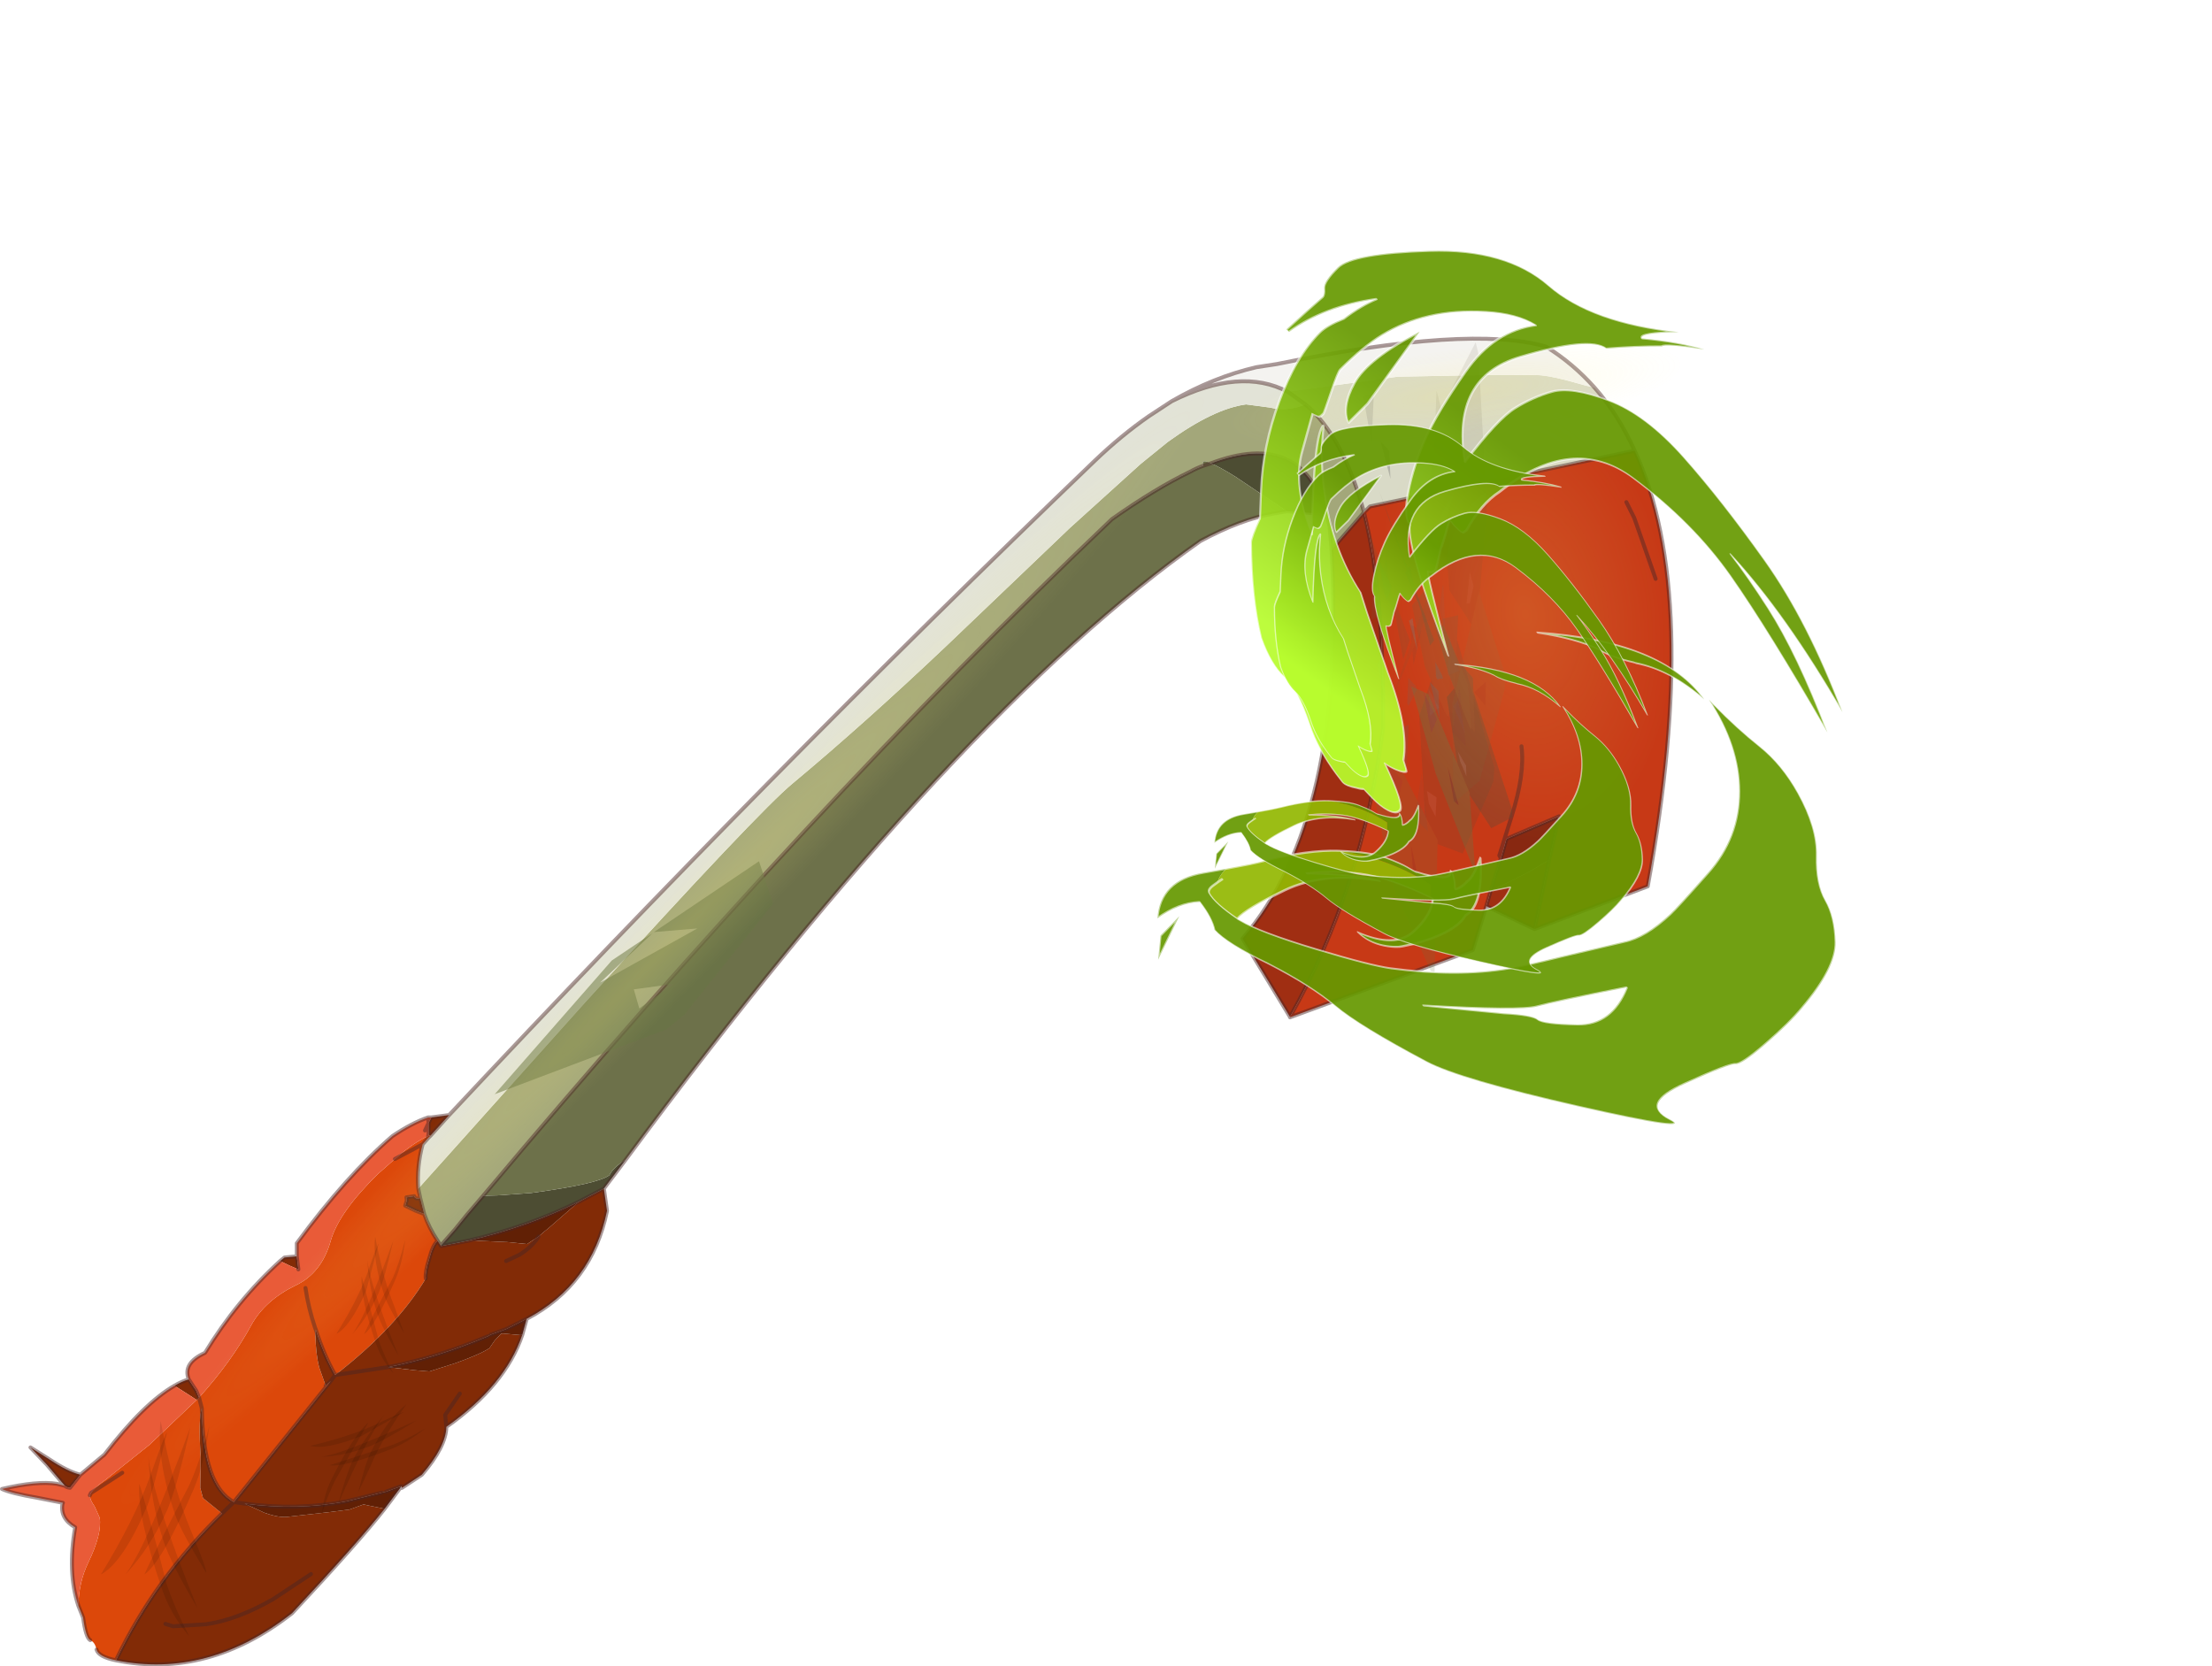 <?xml version="1.0"?>
<svg xmlns="http://www.w3.org/2000/svg" xmlns:xlink="http://www.w3.org/1999/xlink" width="279.5px" height="210.55px"><g transform="matrix(1, 0, 0, 1, -143.6, -275.4)"><use xlink:href="#object-0" width="211.45" height="168" transform="matrix(1, 0, 0, 1, 143.6, 317.95)"/><use xlink:href="#object-1" width="62" height="61.4" transform="matrix(-0.437, 0.417, -0.422, -1.173, 354.15, 382.25)" filter="url(#filter-object-1)"/><use xlink:href="#object-8" width="24.5" height="35.85" transform="matrix(1.205, -0.615, 0.394, -0.627, 203.45, 417.9)"/><use xlink:href="#object-10" width="56" height="56" transform="matrix(1.019, -0.138, 0.027, 0.199, 298.4, 323.45)" style="mix-blend-mode: lighten"/><use xlink:href="#object-12" width="56" height="56" transform="matrix(0.138, 1.019, -0.639, 0.087, 350.35, 322.05)" style="mix-blend-mode: lighten"/><use xlink:href="#object-14" width="56" height="56" transform="matrix(-2.451, 2.515, -0.224, -0.065, 302.75, 326.45)" style="mix-blend-mode: lighten"/><use xlink:href="#object-16" width="41" height="50.5" transform="matrix(1, 0, 0, 1, 156.35, 431.65)"/><use xlink:href="#object-17" width="140.4" height="138.2" transform="matrix(0.924, 0.379, -0.379, 0.924, 293.3, 275.4)"/></g><defs><g transform="matrix(1, 0, 0, 1, -143.6, -317.95)" id="object-0"><path fill-rule="evenodd" fill="#a3a77a" stroke="none" d="M196.45 425.6L217.55 402.05Q239.55 377.85 243.75 374.4Q252.75 366.9 263.15 357.05L278.8 342.1L287.7 334.05L291.15 331.25Q296.95 327.05 301.05 326.5L304.05 326.9Q306.3 327.45 308.55 326.5Q313.3 330.5 315.95 340.15L311.85 344.85L311.6 341.9L311.2 340.35Q308.1 329.6 296.6 333.95Q295.3 333.3 295.65 334.25Q294.8 334.55 294 335Q289.55 337.15 284.1 341Q246.1 377.15 204.65 426.5L202.6 428.9L201.1 430.75L199.3 432.8L198.9 432.2Q197.8 430.55 197.2 428.8L196.7 426.8L196.45 425.6"/><path fill-rule="evenodd" fill="#e2e3d7" stroke="none" d="M308.55 326.5Q306.3 327.45 304.05 326.9L301.05 326.5Q296.95 327.05 291.15 331.25L287.7 334.05L278.8 342.1L263.15 357.05Q252.75 366.9 243.75 374.4Q239.55 377.85 217.55 402.05L196.45 425.6Q196.25 422.8 197 420L197.7 419.2L198 418.9L200.35 416.3Q240.45 373.45 281.95 333.6Q285.3 330.4 288.75 328L291.65 326.1Q300.35 321.75 306.3 324.9L308.55 326.5"/><path fill-rule="evenodd" fill="#dc480a" stroke="none" d="M196.45 425.6L196.7 426.8Q196.05 426.95 195.95 426.55L194.95 426.7L195 427.1L194.8 427.75L196.15 428.4L197.2 428.8Q197.8 430.55 198.9 432.2Q198.3 432.7 197.85 434.4Q197.3 436.15 197.4 436.95Q193.7 443.15 185.95 449.15Q184.45 446.45 183.5 443.4L183.45 444.1Q183.5 446.6 183.95 448.25L184.75 450.5L185.4 449.9L173.15 465.2Q169.25 463.15 169.1 453.35L169.05 453.15L168.75 452Q172.85 447.45 175.35 442.85Q177.05 439.75 180.9 437.85Q184.25 436.3 185.4 432.15Q186.45 428.55 191.35 423.75L193.5 421.85Q195.75 419.85 197.7 418.95L198 418.9L197.7 419.2L197 420Q196.25 422.8 196.45 425.6M158.25 485.2Q156.05 484.75 155.8 483.85Q155.6 482.9 155 482.65Q154.45 482.35 154.1 479.8L153.5 478.3Q153.55 475.35 154.75 472.85Q156.5 469.25 156.2 467.2L155.55 465.75Q154.95 464.9 154.95 464.35L155.1 464.05Q155.45 463.45 157.05 462.3L162.45 458L168.45 452.3L168.75 452L169.05 453.15L169.1 453.35Q168.65 454.75 168.95 459.4L168.9 463.4L169.25 464.7L171.65 466.65Q163.2 474.85 158.25 485.2M197.7 419.2L197.7 418.95L197.7 419.2M197 420L193.5 421.85L197 420M182.2 438.15Q182.55 440.6 183.4 443.15L183.5 443.4L183.4 443.15Q182.55 440.6 182.2 438.15M159.05 461.5L155.1 464.05L159.05 461.5"/><path fill-rule="evenodd" fill="#822b06" stroke="none" d="M196.7 426.8L197.2 428.8L196.15 428.4L194.8 427.75L195 427.1L194.95 426.7L195.95 426.55Q196.05 426.95 196.7 426.8M198.9 432.2L199.3 432.8L199.35 432.85L202.9 432.15L203.6 432.15L204.3 432.2L207.7 432.35L210.2 432.6L211.65 431.65Q212.2 431.15 212.9 430.6L216.75 427.25L219.9 425.6L220.3 428.4Q218.4 437.7 210.15 442.05L207.55 443.35L205.6 444.05L205.25 444.25Q199 446.9 192.65 448.15L196.05 448.55L197.85 448.7L201.15 447.65Q204.35 446.5 205.45 445.75L206.1 444.8L206.9 443.95L207.1 443.9L209.35 444.1L209.6 444.05Q207.45 450.45 200 455.7Q199.95 458.2 196.9 461.75L194.4 463.4L194.3 463.2L192.35 463.9L191.9 464L187.45 465.1Q181.15 466.3 174.5 465.4L173.15 465.2L185.4 449.9L185.95 449.15L192.65 448.15L185.95 449.15L185.4 449.9L184.75 450.5L183.95 448.25Q183.5 446.6 183.45 444.1L183.5 443.4Q184.45 446.45 185.95 449.15Q193.7 443.15 197.4 436.95Q197.3 436.15 197.85 434.4Q198.3 432.7 198.9 432.2M200.35 416.3L198 418.9L197.75 418.8L197.75 417.3L198.1 416.6L200.35 416.3M211.65 431.65Q210.9 432.9 209.25 433.95L207.55 434.75L209.25 433.95Q210.9 432.9 211.65 431.65M192.2 466.05Q188.9 470.25 180.5 479.25Q169.9 487.55 158.25 485.2Q163.2 474.85 171.65 466.65L169.25 464.7L168.9 463.4L168.95 459.4Q168.65 454.75 169.1 453.35Q169.25 463.15 173.15 465.2L174.5 465.4L177 466.55Q178.95 467.25 180.1 467.05L185 466.5L187.75 466.15L189.55 465.5L190.2 465.65L192.2 466.05M151.8 463.15L149.5 460.45L147.45 458.3L149.9 459.85Q152.15 461.35 153.75 461.75L152.45 463.4Q152 463.35 151.8 463.15M165.65 450.5Q166.6 449.95 167.45 449.7L168.4 451.15L168.75 452L168.45 452.3L167.3 451.55L165.65 450.5M179 434.75L179.55 434.3L181.1 434.15L181.3 435.8L180.25 435.35L179 434.75M201.7 451.5L199.85 454.2L200 455.7L199.85 454.2L201.7 451.5M173.15 465.2L171.65 466.65L173.15 465.2M182.9 474.3L178.15 477.45Q173.55 480.1 169.6 480.65L165.45 480.9L164.5 480.6L165.45 480.9L169.6 480.65Q173.55 480.1 178.15 477.45L182.9 474.3"/><path fill-rule="evenodd" fill="#4d4d33" stroke="none" d="M199.3 432.8L201.1 430.75L202.6 428.9L204.65 426.5L206.5 426.45L210.7 426.15Q219.2 425 220.6 423.9Q221.1 422.9 222.65 421.95L219.9 425.6L216.75 427.25Q210.35 430.4 202.9 432.15L199.35 432.85L199.3 432.8M296.6 333.95Q308.1 329.6 311.2 340.35L306.2 340L299.8 335.7Q297.65 334.35 296.6 333.95"/><path fill-rule="evenodd" fill="#6d714a" stroke="none" d="M204.65 426.5Q246.1 377.15 284.1 341Q289.55 337.15 294 335Q294.8 334.55 295.65 334.25Q295.3 333.3 296.6 333.95L295.65 334.25L296.6 333.95Q297.65 334.35 299.8 335.7L306.2 340L304.5 340.3Q300.45 341 295.3 343.75Q264.6 365.3 222.65 421.95Q221.1 422.9 220.6 423.9Q219.2 425 210.7 426.15L206.5 426.45L204.65 426.5"/><path fill-rule="evenodd" fill="#a02e12" stroke="none" d="M311.85 344.85L315.95 340.15Q318.55 350.55 318.35 367.45Q315.75 387.65 306.6 403.9L300.6 394Q313.75 378.75 311.85 344.85M339.35 384.05L337.5 392.8L331.4 389.9L331.95 388L336.75 385.6L339.35 384.05"/><path fill-rule="evenodd" fill="#d9dac7" stroke="none" d="M315.95 340.15Q313.3 330.5 308.55 326.5L306.3 324.9L320.2 323L328 322.85Q332.5 322.75 337.8 322.8Q339.4 322.8 343.7 324.05L345.1 324.4Q348.1 327.8 350.15 332.35L316.7 339.4L315.95 340.15"/><path fill-rule="evenodd" fill="#f4f3f0" stroke="none" d="M306.3 324.9Q300.35 321.75 291.65 326.1Q296.95 323.05 302.35 321.8L304.95 321.4Q329.35 316.4 338.95 319.2Q342.4 321.35 345.1 324.4L343.7 324.05Q339.4 322.8 337.8 322.8Q332.5 322.75 328 322.85L320.2 323L306.3 324.9"/><path fill-rule="evenodd" fill="#c73916" stroke="none" d="M315.95 340.15L316.7 339.4L350.15 332.35Q358.55 350.55 351.8 387.4L337.5 392.8L339.35 384.05L340.6 378.55L333.95 381.4L333.25 383.85L333.05 383.5L334.6 378.55Q336.3 373.25 335.85 369.7Q336.3 373.25 334.6 378.55L333.05 383.5L333.25 383.85L331.95 388L331.4 389.9L329.7 395.45L306.6 403.95L306.6 403.9Q315.75 387.65 318.35 367.45Q318.55 350.55 315.95 340.15M352.8 348.55L350.1 340.85L349.1 338.85L350.1 340.85L352.8 348.55"/><path fill-rule="evenodd" fill="#882811" stroke="none" d="M331.95 388L333.25 383.85L333.95 381.4L340.6 378.55L339.35 384.05L336.75 385.6L331.95 388"/><path fill-rule="evenodd" fill="#612005" stroke="none" d="M216.75 427.25L212.9 430.6Q212.2 431.15 211.65 431.65L210.2 432.6L207.7 432.35L204.3 432.2L203.6 432.15L202.9 432.15Q210.35 430.4 216.75 427.25M210.15 442.05L209.6 444.05L209.35 444.1L207.1 443.9L206.9 443.95L206.1 444.8L205.45 445.75Q204.35 446.5 201.15 447.65L197.85 448.7L196.05 448.55L192.65 448.15Q199 446.9 205.25 444.25L205.6 444.05L207.55 443.35L210.15 442.05M194.15 463.45L192.2 466.05L190.2 465.65L189.55 465.5L187.75 466.15L185 466.5L180.1 467.05Q178.95 467.25 177 466.55L174.5 465.4Q181.15 466.3 187.45 465.1L191.9 464L192.35 463.9L194.3 463.2L194.15 463.45"/><path fill-rule="evenodd" fill="#e95b38" stroke="none" d="M153.5 478.3Q152.1 474.05 153.1 468.4Q151.15 467.25 151.5 465.4L151.55 465.3L148.25 464.65Q145.05 464.1 143.85 463.55Q148.3 462.5 150.8 462.9L151.8 463.15Q152 463.35 152.45 463.4L153.75 461.75L156.8 459.2Q161.8 452.7 165.65 450.5L167.3 451.55L168.45 452.3L162.45 458L157.05 462.3Q155.45 463.45 155.1 464.05L154.95 464.35Q154.95 464.9 155.55 465.75L156.2 467.2Q156.5 469.25 154.75 472.85Q153.55 475.35 153.5 478.3M167.45 449.7Q166.65 447.65 169.5 446.35Q173.55 439.7 179 434.75L180.25 435.35L181.3 435.8L181.1 434.15L181.1 432.5Q187.35 424 193.2 418.95Q195.65 417.3 197.7 416.6L198.1 416.6L197.75 417.3L197.7 416.6L197.75 417.3L197.75 418.8L198 418.9L197.7 418.95L197.75 418.8L197.7 418.95Q195.75 419.85 193.5 421.85L191.35 423.75Q186.45 428.55 185.4 432.15Q184.25 436.3 180.9 437.85Q177.05 439.75 175.35 442.85Q172.85 447.45 168.75 452L168.4 451.15L167.45 449.7M197.3 418.25L197.75 417.3L197.3 418.25"/><path fill="none" stroke="#492525" stroke-opacity="0.471" stroke-width="0.5" stroke-linecap="round" stroke-linejoin="round" d="M196.45 425.6L196.7 426.8L197.2 428.8Q197.8 430.55 198.9 432.2L199.3 432.8L201.1 430.75L202.6 428.9L204.65 426.5Q246.1 377.15 284.1 341Q289.55 337.15 294 335Q294.8 334.55 295.65 334.25L296.6 333.95Q308.1 329.6 311.2 340.35L311.6 341.9L311.85 344.85L315.95 340.15Q313.3 330.5 308.55 326.5L306.3 324.9Q300.35 321.75 291.65 326.1L288.75 328Q285.3 330.4 281.95 333.6Q240.45 373.45 200.35 416.3L198 418.9L197.7 419.2L197 420Q196.25 422.8 196.45 425.6M345.1 324.4Q342.4 321.35 338.95 319.2Q329.35 316.4 304.95 321.4L302.35 321.8Q296.95 323.05 291.65 326.1M306.2 340L311.2 340.35M222.65 421.95Q264.6 365.3 295.3 343.75Q300.45 341 304.5 340.3L306.2 340M315.95 340.15L316.7 339.4L350.15 332.35Q348.1 327.8 345.1 324.4M349.1 338.85L350.1 340.85L352.8 348.55M333.25 383.85L333.05 383.5L334.6 378.55Q336.3 373.25 335.85 369.7M339.35 384.05L337.5 392.8L351.8 387.4Q358.55 350.55 350.15 332.35M339.35 384.05L340.6 378.55L333.95 381.4L333.25 383.85L331.95 388L331.4 389.9L337.5 392.8M306.6 403.9L306.6 403.95L329.7 395.45L331.4 389.9M311.85 344.85Q313.75 378.75 300.6 394L306.6 403.9Q315.75 387.65 318.35 367.45Q318.55 350.55 315.95 340.15M219.9 425.6L222.65 421.95M216.75 427.25Q210.35 430.4 202.9 432.15L199.35 432.85L199.3 432.8M207.55 434.75L209.25 433.95Q210.9 432.9 211.65 431.65M216.75 427.25L219.9 425.6L220.3 428.4Q218.4 437.7 210.15 442.05L209.6 444.05Q207.45 450.45 200 455.7Q199.95 458.2 196.9 461.75L194.4 463.4L194.15 463.45L192.2 466.05Q188.9 470.25 180.5 479.25Q169.9 487.55 158.25 485.2Q156.05 484.75 155.8 483.85M155 482.65Q154.45 482.35 154.1 479.8L153.5 478.3Q152.1 474.05 153.1 468.4Q151.15 467.25 151.5 465.4L151.55 465.3L148.25 464.65Q145.05 464.1 143.85 463.55Q148.3 462.5 150.8 462.9L151.8 463.15L149.5 460.45L147.45 458.3L149.9 459.85Q152.15 461.35 153.75 461.75L156.8 459.2Q161.8 452.7 165.65 450.5Q166.6 449.95 167.45 449.7Q166.65 447.65 169.5 446.35Q173.55 439.7 179 434.75L179.55 434.3L181.1 434.15L181.1 432.5Q187.35 424 193.2 418.95Q195.65 417.3 197.7 416.6L198.1 416.6L200.35 416.3M210.15 442.05L207.55 443.35L205.6 444.05M205.25 444.25Q199 446.9 192.65 448.15L185.95 449.15L185.4 449.9L173.15 465.2L174.5 465.4Q181.15 466.3 187.45 465.1L191.9 464M192.35 463.9L194.3 463.2L194.15 463.45M198.9 432.2Q198.3 432.7 197.85 434.4Q197.3 436.15 197.4 436.95M185.95 449.15Q184.45 446.45 183.5 443.4L183.4 443.15Q182.55 440.6 182.2 438.15M184.75 450.5L185.4 449.9M200 455.7L199.85 454.2L201.7 451.5M197.75 417.3L198.1 416.6M197.7 416.6L197.75 417.3L197.75 418.8L197.7 418.95L197.7 419.2M197.75 417.3L197.3 418.25M193.5 421.85L197 420M197.2 428.8L196.15 428.4L194.8 427.75L195 427.1L194.95 426.7L195.95 426.55Q196.05 426.95 196.7 426.8M181.1 434.15L181.3 435.8M169.1 453.35L169.05 453.15L168.75 452L168.4 451.15L167.45 449.7M155.1 464.05L159.05 461.5M171.65 466.65L173.15 465.2Q169.25 463.15 169.1 453.35M151.8 463.15Q152 463.35 152.45 463.4L153.75 461.75M154.95 464.35L155.1 464.05M164.5 480.6L165.45 480.9L169.6 480.65Q173.55 480.1 178.15 477.45L182.9 474.3M158.25 485.2Q163.2 474.85 171.65 466.65"/></g><g transform="matrix(1, 0, 0, 1, 29, 25.9)" id="object-1"><use xlink:href="#object-2" width="65.05" height="73.7" transform="matrix(0.539, -0.333, 0, 0.539, -2.05, -4.25)"/><use xlink:href="#object-4" width="65.05" height="73.7" transform="matrix(0.237, -0.148, 0, 0.539, -0.35, -10.4)"/><use xlink:href="#object-6" width="65.05" height="73.7" transform="matrix(0.24, -0.504, 0.602, -0.201, -29, 32.9)"/></g><g transform="matrix(1, 0, 0, 1, 13.1, 42.95)" id="object-2"><use xlink:href="#object-3" width="65.05" height="73.7" transform="matrix(1, 0, 0, 1, -13.1, -42.95)"/></g><g transform="matrix(1, 0, 0, 1, 13.1, 42.95)" id="object-3"><path fill-rule="evenodd" fill="#574a39" fill-opacity="0.18" stroke="none" d="M28.05 -25L27.45 -24.8L28.95 -18.45L16.95 -10.2L7.15 -12.65L6.15 -19.45L6.4 -19.55L6.05 -19.95L5.9 -20.85L5.2 -21.8L4.5 -21.6L2.95 -23.25L-9.1 -20.25L-5.65 -42.5L-3.3 -42.95L19.35 -35.35L28.05 -25M12.2 -19.85L7.6 -14.7L14 -13.3L12.2 -19.85M25.7 -19.25L24.9 -22.55L21.75 -21.8L24.65 -17.7L25.7 -19.25"/><path fill-rule="evenodd" fill="#687645" fill-opacity="0.18" stroke="none" d="M28.95 -18.45L27.45 -24.8L28.05 -25L47.7 -31.55L49 -29.95L51.95 -10.45L45.65 4.3L36.3 -0.8L42.65 -6.3L32.9 -7.65L36.2 -0.9L32.55 -2.85L28.95 -18.45M41.45 -21.25L38.75 -14.75L44.35 -19.15L41.45 -21.25"/><path fill-rule="evenodd" fill="#65583d" fill-opacity="0.18" stroke="none" d="M-9.1 -20.25L2.95 -23.25L4.5 -21.6L-6.6 -17.85L-5.75 -13.95L-6.25 -13.35L-13.1 -19.3L-9.1 -20.25M6.05 -19.95L6.4 -19.55L6.15 -19.45L6.05 -19.95M10.25 9.05L9.85 -1.9L15.1 -0.65L14.95 -0.05L12.2 4.9L12.1 7L11.75 12.9L10.85 28.2L10.35 12.6L10.25 9.05"/><path fill-rule="evenodd" fill="#64643e" fill-opacity="0.18" stroke="none" d="M4.5 -21.6L5.2 -21.8L5.9 -20.85L6.05 -19.95L6.15 -19.45L7.15 -12.65L7.6 -9.45L3.95 -0.75L-3.65 -4.95L-5.75 -13.95L-6.6 -17.85L4.5 -21.6"/><path fill-rule="evenodd" fill="#5e5e5e" fill-opacity="0.18" stroke="none" d="M36.2 -0.9L32.9 -7.65L42.65 -6.3L36.3 -0.8L36.25 -0.75L36.2 -0.9M34 24.7L30.65 17.8L40.4 19.15L34 24.7"/><path fill-rule="evenodd" fill="#4d4d4d" fill-opacity="0.18" stroke="none" d="M12.2 -19.85L14 -13.3L7.6 -14.7L12.2 -19.85M12.1 7L12.2 6.85L14 13.4L11.75 12.9L12.1 7M10.35 12.6L7.6 11.95L10.25 9.05L10.35 12.6"/><path fill-rule="evenodd" fill="#666666" fill-opacity="0.18" stroke="none" d="M15.85 -3.65L14 -7.1L14.2 -7.65L19.8 -5.4L19.95 -4.75L15.85 -3.65M27.3 -2.7L22.45 -6.6L30.65 -8.75L27.3 -2.7M-6.6 30.75L-11.45 26.85L-3.25 24.7L-6.6 30.75"/><path fill-rule="evenodd" fill="#808080" fill-opacity="0.18" stroke="none" d="M25.7 -19.25L24.65 -17.7L21.75 -21.8L24.9 -22.55L25.7 -19.25M26.3 9.1L22.25 7.85L28.4 3.95L26.3 9.1"/><path fill-rule="evenodd" fill="#444444" fill-opacity="0.18" stroke="none" d="M41.45 -21.25L44.35 -19.15L38.75 -14.75L41.45 -21.25"/></g><g transform="matrix(1, 0, 0, 1, 13.1, 42.95)" id="object-4"><use xlink:href="#object-5" width="65.05" height="73.7" transform="matrix(1, 0, 0, 1, -13.1, -42.95)"/></g><g transform="matrix(1, 0, 0, 1, 13.1, 42.95)" id="object-5"><path fill-rule="evenodd" fill="#574a39" fill-opacity="0.325" stroke="none" d="M28.05 -25L27.45 -24.8L28.95 -18.45L16.95 -10.2L7.15 -12.65L6.15 -19.45L6.4 -19.55L6.05 -19.95L5.9 -20.85L5.2 -21.8L4.5 -21.6L2.95 -23.25L-9.1 -20.25L-5.65 -42.5L-3.3 -42.95L19.35 -35.35L28.05 -25M12.2 -19.85L7.6 -14.7L14 -13.3L12.2 -19.85M25.7 -19.25L24.9 -22.55L21.75 -21.8L24.65 -17.7L25.7 -19.25"/><path fill-rule="evenodd" fill="#687645" fill-opacity="0.325" stroke="none" d="M28.95 -18.45L27.45 -24.8L28.05 -25L47.7 -31.55L49 -29.95L51.95 -10.45L45.65 4.3L36.3 -0.8L42.65 -6.3L32.9 -7.65L36.2 -0.9L32.55 -2.85L28.95 -18.45M41.45 -21.25L38.75 -14.75L44.35 -19.15L41.45 -21.25"/><path fill-rule="evenodd" fill="#65583d" fill-opacity="0.325" stroke="none" d="M-9.1 -20.25L2.95 -23.25L4.5 -21.6L-6.6 -17.85L-5.75 -13.95L-6.25 -13.35L-13.1 -19.3L-9.1 -20.25M6.05 -19.95L6.4 -19.55L6.15 -19.45L6.05 -19.95M10.25 9.05L9.85 -1.9L15.1 -0.65L14.95 -0.05L12.2 4.9L12.1 7L11.75 12.9L10.85 28.2L10.35 12.6L10.25 9.05"/><path fill-rule="evenodd" fill="#64643e" fill-opacity="0.325" stroke="none" d="M4.5 -21.6L5.2 -21.8L5.9 -20.85L6.05 -19.95L6.15 -19.45L7.15 -12.65L7.6 -9.45L3.95 -0.75L-3.65 -4.95L-5.75 -13.95L-6.6 -17.85L4.5 -21.6"/><path fill-rule="evenodd" fill="#5e5e5e" fill-opacity="0.325" stroke="none" d="M36.2 -0.9L32.9 -7.65L42.65 -6.3L36.3 -0.8L36.25 -0.75L36.2 -0.9M34 24.7L30.65 17.8L40.4 19.15L34 24.7"/><path fill-rule="evenodd" fill="#4d4d4d" fill-opacity="0.325" stroke="none" d="M12.2 -19.85L14 -13.3L7.6 -14.7L12.2 -19.85M12.1 7L12.2 6.85L14 13.4L11.75 12.9L12.1 7M10.35 12.6L7.6 11.95L10.25 9.05L10.35 12.6"/><path fill-rule="evenodd" fill="#666666" fill-opacity="0.325" stroke="none" d="M15.85 -3.65L14 -7.1L14.2 -7.65L19.8 -5.4L19.95 -4.75L15.85 -3.65M27.3 -2.7L22.45 -6.6L30.65 -8.75L27.3 -2.7M-6.6 30.75L-11.45 26.85L-3.25 24.7L-6.6 30.75"/><path fill-rule="evenodd" fill="#808080" fill-opacity="0.325" stroke="none" d="M25.7 -19.25L24.65 -17.7L21.75 -21.8L24.9 -22.55L25.7 -19.25M26.3 9.1L22.25 7.85L28.4 3.95L26.3 9.1"/><path fill-rule="evenodd" fill="#444444" fill-opacity="0.325" stroke="none" d="M41.45 -21.25L44.35 -19.15L38.75 -14.75L41.45 -21.25"/></g><g transform="matrix(1, 0, 0, 1, 13.1, 42.95)" id="object-6"><use xlink:href="#object-7" width="65.05" height="73.7" transform="matrix(1, 0, 0, 1, -13.1, -42.95)"/></g><g transform="matrix(1, 0, 0, 1, 13.1, 42.95)" id="object-7"><path fill-rule="evenodd" fill="#574a39" fill-opacity="0.102" stroke="none" d="M28.05 -25L27.45 -24.8L28.95 -18.45L16.95 -10.2L7.15 -12.65L6.15 -19.45L6.4 -19.55L6.05 -19.95L5.9 -20.85L5.2 -21.8L4.5 -21.6L2.95 -23.25L-9.1 -20.25L-5.65 -42.5L-3.3 -42.95L19.35 -35.35L28.05 -25M12.2 -19.85L7.6 -14.7L14 -13.3L12.2 -19.85M25.7 -19.25L24.9 -22.55L21.75 -21.8L24.65 -17.7L25.7 -19.25"/><path fill-rule="evenodd" fill="#687645" fill-opacity="0.102" stroke="none" d="M28.95 -18.45L27.45 -24.8L28.05 -25L47.7 -31.55L49 -29.95L51.95 -10.45L45.65 4.3L36.3 -0.8L42.65 -6.3L32.9 -7.65L36.2 -0.9L32.55 -2.85L28.95 -18.45M41.45 -21.25L38.75 -14.75L44.35 -19.15L41.45 -21.25"/><path fill-rule="evenodd" fill="#65583d" fill-opacity="0.102" stroke="none" d="M-9.1 -20.25L2.95 -23.25L4.5 -21.6L-6.6 -17.85L-5.75 -13.95L-6.25 -13.35L-13.1 -19.3L-9.1 -20.25M6.05 -19.95L6.4 -19.55L6.15 -19.45L6.05 -19.95M10.25 9.05L9.85 -1.9L15.1 -0.65L14.95 -0.05L12.2 4.9L12.1 7L11.75 12.9L10.85 28.2L10.35 12.6L10.25 9.05"/><path fill-rule="evenodd" fill="#64643e" fill-opacity="0.102" stroke="none" d="M4.5 -21.6L5.2 -21.8L5.9 -20.85L6.05 -19.95L6.15 -19.45L7.15 -12.65L7.6 -9.45L3.95 -0.75L-3.65 -4.95L-5.75 -13.95L-6.6 -17.85L4.5 -21.6"/><path fill-rule="evenodd" fill="#5e5e5e" fill-opacity="0.102" stroke="none" d="M36.2 -0.9L32.9 -7.65L42.65 -6.3L36.3 -0.8L36.25 -0.75L36.2 -0.9M34 24.7L30.65 17.8L40.4 19.15L34 24.7"/><path fill-rule="evenodd" fill="#4d4d4d" fill-opacity="0.102" stroke="none" d="M12.2 -19.85L14 -13.3L7.6 -14.7L12.2 -19.85M12.1 7L12.2 6.85L14 13.4L11.75 12.9L12.1 7M10.35 12.6L7.6 11.95L10.25 9.05L10.35 12.6"/><path fill-rule="evenodd" fill="#666666" fill-opacity="0.102" stroke="none" d="M15.85 -3.65L14 -7.1L14.2 -7.65L19.8 -5.4L19.95 -4.75L15.85 -3.65M27.3 -2.7L22.45 -6.6L30.65 -8.75L27.3 -2.7M-6.6 30.75L-11.45 26.85L-3.25 24.7L-6.6 30.75"/><path fill-rule="evenodd" fill="#808080" fill-opacity="0.102" stroke="none" d="M25.7 -19.25L24.65 -17.7L21.75 -21.8L24.9 -22.55L25.7 -19.25M26.3 9.1L22.25 7.85L28.4 3.95L26.3 9.1"/><path fill-rule="evenodd" fill="#444444" fill-opacity="0.102" stroke="none" d="M41.45 -21.25L44.35 -19.15L38.75 -14.75L41.45 -21.25"/></g><g transform="matrix(1, 0, 0, 1, 0, 0)" id="object-8"><use xlink:href="#object-9" width="24.5" height="35.85" transform="matrix(1, 0, 0, 1, 0, 0)"/></g><g transform="matrix(1, 0, 0, 1, 0, 0)" id="object-9"><path fill-rule="evenodd" fill="#687645" fill-opacity="0.557" stroke="none" d="M21.55 1.6L24.5 21.1L18.2 35.85L8.85 30.75L15.2 25.25L5.45 23.9L8.75 30.65L5.1 28.7L0 6.75L20.25 0L21.55 1.6M11.3 16.8L16.9 12.4L14 10.3L11.3 16.8"/></g><g transform="matrix(1, 0, 0, 1, 31, 23.85)" id="object-10"><use xlink:href="#object-11" width="56" height="56" transform="matrix(1, 0, 0, 1, -31, -23.85)"/></g><g transform="matrix(1, 0, 0, 1, 31, 23.85)" id="object-11"><path fill-rule="evenodd" fill="url(#gradient-Rd83ffd55fd77ef1d7fb7728c80f659ff)" stroke="none" d="M-3 -23.85Q8.6 -23.85 16.8 -15.65Q25 -7.45 25 4.15Q25 15.75 16.8 23.95Q8.6 32.15 -3 32.15Q-14.6 32.15 -22.8 23.95Q-31 15.75 -31 4.15Q-31 -7.45 -22.8 -15.65Q-14.6 -23.85 -3 -23.85"/></g><radialGradient gradientTransform="matrix(0.035, 0, 0, 0.035, -3, 4.15)" gradientUnits="userSpaceOnUse" spreadMethod="pad" id="gradient-Rd83ffd55fd77ef1d7fb7728c80f659ff" cx="0" cy="0" r="819.2"><stop offset="0" stop-color="#ffee69" stop-opacity="0.173"/><stop offset="1" stop-color="#fef18a" stop-opacity="0"/></radialGradient><g transform="matrix(1, 0, 0, 1, 31, 23.85)" id="object-12"><use xlink:href="#object-13" width="56" height="56" transform="matrix(1, 0, 0, 1, -31, -23.85)"/></g><g transform="matrix(1, 0, 0, 1, 31, 23.85)" id="object-13"><path fill-rule="evenodd" fill="url(#gradient-Re069d5ffa27d2518d5496e64d6f74a9a)" stroke="none" d="M-3 -23.85Q8.6 -23.85 16.8 -15.65Q25 -7.45 25 4.15Q25 15.75 16.8 23.95Q8.6 32.15 -3 32.15Q-14.6 32.15 -22.8 23.95Q-31 15.75 -31 4.15Q-31 -7.45 -22.8 -15.65Q-14.6 -23.85 -3 -23.85"/></g><radialGradient gradientTransform="matrix(0.035, 0, 0, 0.035, -3, 4.15)" gradientUnits="userSpaceOnUse" spreadMethod="pad" id="gradient-Re069d5ffa27d2518d5496e64d6f74a9a" cx="0" cy="0" r="819.2"><stop offset="0" stop-color="#ffee69" stop-opacity="0.157"/><stop offset="1" stop-color="#fef18a" stop-opacity="0"/></radialGradient><g transform="matrix(1, 0, 0, 1, 31, 23.85)" id="object-14"><use xlink:href="#object-15" width="56" height="56" transform="matrix(1, 0, 0, 1, -31, -23.85)"/></g><g transform="matrix(1, 0, 0, 1, 31, 23.85)" id="object-15"><path fill-rule="evenodd" fill="url(#gradient-Re069d5ffa27d2518d5496e64d6f74a9a)" stroke="none" d="M-3 -23.85Q8.6 -23.85 16.8 -15.65Q25 -7.45 25 4.15Q25 15.75 16.8 23.95Q8.6 32.15 -3 32.15Q-14.6 32.15 -22.8 23.95Q-31 15.75 -31 4.15Q-31 -7.45 -22.8 -15.65Q-14.6 -23.85 -3 -23.85"/></g><radialGradient gradientTransform="matrix(0.035, 0, 0, 0.035, -3, 4.15)" gradientUnits="userSpaceOnUse" spreadMethod="pad" id="gradient-Re069d5ffa27d2518d5496e64d6f74a9a" cx="0" cy="0" r="819.2"><stop offset="0" stop-color="#ffee69" stop-opacity="0.157"/><stop offset="1" stop-color="#fef18a" stop-opacity="0"/></radialGradient><g transform="matrix(1, 0, 0, 1, -156.35, -431.65)" id="object-16"><path fill-rule="evenodd" fill="#000000" fill-opacity="0.102" stroke="none" d="M167.7 468.75Q169.8 473.8 169.65 474.15Q166.45 468.85 165.75 466.85Q163.3 459.65 163.9 454.95Q165.5 463.55 167.7 468.75M168.55 478.6Q165.25 473.05 164.3 470.25Q162.65 465.45 162.35 459.5Q162.95 464.75 168.55 478.6M164.65 475.55Q165.7 478.65 167.5 482.15Q165.15 479.4 164.05 476.15Q160.9 466.9 161.2 462.9Q162.1 465.6 164.65 475.55"/><path fill-rule="evenodd" fill="#000000" fill-opacity="0.102" stroke="none" d="M164.75 466.15Q162.7 470.85 159.45 474.35Q162.15 470.8 167.65 455.75Q166 463.25 164.75 466.15M168.1 463.5Q164.15 472.7 161.85 474.35Q163 471.7 167.5 463.1Q168.9 460 170.05 455.55Q169.45 460.3 168.1 463.5M162.2 465.7Q159.15 472.85 156.35 474.35Q160.5 467.6 162.55 462Q164.5 456.4 164.7 456.4Q163 463.65 162.2 465.7"/><path fill-rule="evenodd" fill="#000000" fill-opacity="0.102" stroke="none" d="M193.95 446.7Q191.9 443.2 191.3 441.45Q190.25 438.35 190 434.55Q190.4 437.9 193.95 446.7M193.4 440.4L194.65 443.85Q192.65 440.5 192.2 439.2Q190.65 434.65 191 431.65Q192.05 437.15 193.4 440.4M191.45 444.75Q192.15 446.75 193.3 448.95Q191.8 447.2 191.1 445.15Q189.1 439.25 189.3 436.7L191.45 444.75"/><path fill-rule="evenodd" fill="#000000" fill-opacity="0.102" stroke="none" d="M189.85 438.55Q187.85 443.05 186.1 443.95Q188.8 439.65 190.05 436.2Q191.3 432.55 191.45 432.55L189.85 438.55M191.45 438.75Q190.15 441.75 188.1 444Q189.85 441.7 193.3 432.15Q192.2 436.95 191.45 438.75M194.8 432.05Q194.45 435.05 193.55 437.1Q191.05 442.9 189.6 444Q190.35 442.3 193.25 436.85Q194.1 434.85 194.8 432.05"/><path fill-rule="evenodd" fill="#000000" fill-opacity="0.102" stroke="none" d="M190.4 460.7L188.85 464Q189.8 460.2 190.4 459Q192.55 454.7 194.95 452.85Q191.75 457.4 190.4 460.7M186.3 465.5Q187.4 461.55 188.2 459.9Q189.65 457 192.2 454.15Q190.1 456.8 186.3 465.5M186 462.35Q185.05 464.25 184.3 466.6Q184.5 464.35 185.45 462.4Q188.2 456.85 190.15 455.15L186 462.35"/><path fill-rule="evenodd" fill="#000000" fill-opacity="0.102" stroke="none" d="M197.35 455.9Q195 457.75 192.9 458.55Q187 460.85 185.25 460.55L192.85 458.1Q194.85 457.4 197.35 455.9M194.6 453.85L189.3 456.85Q184.75 458.65 182.8 458.1Q187.7 456.95 191.1 455.4Q194.5 453.75 194.6 453.85M190.2 458.2Q187.2 459.35 184.2 459.5Q187 459.1 196.2 454.9Q192.05 457.5 190.2 458.2"/></g><g transform="matrix(1, 0, 0, 1, 0.25, 0.25)" id="object-17"><use xlink:href="#object-18" width="333.4" height="660.95" transform="matrix(0.299, 0.127, -0.061, 0.145, 40.4, -0.25)" filter="url(#filter-object-18)" style="mix-blend-mode: hard-light"/><use xlink:href="#object-20" width="333.4" height="660.95" transform="matrix(0.188, 0.08, -0.039, 0.091, 43.95, 28.65)" filter="url(#filter-object-20)" style="mix-blend-mode: hard-light"/></g><g transform="matrix(1, 0, 0, 1, 318.3, 484.45)" id="object-18"><use xlink:href="#object-19" width="333.4" height="660.95" transform="matrix(1, 0, 0, 1, -318.3, -484.45)"/></g><g transform="matrix(1, 0, 0, 1, 318.3, 484.45)" id="object-19"><path fill-rule="evenodd" fill="url(#gradient-L9d7614f3ead9e4dafc1d5e1707e7f617)" stroke="none" d="M-214.7 -453.35Q-203.6 -472.6 -194.4 -482.85Q-206.85 -463.65 -206.85 -460.5Q-214.2 -445.25 -221.5 -427.4Q-229.5 -424.85 -242.9 -373.55Q-256.3 -322.3 -229.2 -282.25Q-232.1 -325.5 -230.25 -341.5Q-228.45 -357.55 -224.7 -371.6Q-220.95 -385.7 -206.8 -399.15Q-192.7 -412.65 -170.3 -410.15Q-147.85 -407.65 -119.4 -398.05Q-90.9 -388.45 -56.35 -356.75Q-99.3 -379.9 -130.7 -382.05Q-119.7 -379.3 -105.4 -373Q-84.75 -363.9 -54.85 -336.6Q-99.65 -360.9 -124.7 -369.7Q-149.75 -378.5 -178.55 -369.45Q-207.35 -360.45 -211.4 -285.35Q-213.2 -267.6 -209.85 -244.75L-210.15 -241.35Q-210.65 -240.25 -213.85 -240.25Q-215.7 -240.25 -217.3 -241.2L-216.5 -237.4Q-212.9 -224.65 -211.8 -219.25L-209.3 -211.1Q-207.35 -205 -207.35 -204Q-207.35 -200.95 -208.95 -199.3Q-209.85 -198.45 -180.3 -163.25Q-220.9 -199.7 -227.1 -215.45Q-230.85 -215.8 -236.65 -233.6Q-242.45 -251.45 -246.5 -273.05Q-250.55 -294.65 -253.95 -334.05Q-257.35 -373.5 -247.4 -400.3Q-255.7 -396.1 -264.7 -379.4Q-273.7 -362.75 -279.1 -344.7Q-284.55 -326.65 -286.85 -306.8Q-288.85 -289.65 -288.85 -263.25Q-288.85 -260.55 -285.1 -245.05Q-281.35 -229.55 -281.35 -228.75L-281.4 -225.75L-281.85 -224.25L-283.35 -223Q-283.75 -222.65 -284.3 -222.4L-276.8 -195.3Q-269.9 -170.25 -251.3 -153.9Q-278.7 -212.3 -278.05 -222.2L-275.2 -215.2Q-268.7 -199.6 -260.3 -186.3Q-242.2 -157.65 -221.85 -148.95L-214.5 -141.2L-192.3 -119.2Q-171.55 -100.65 -163.75 -78.55Q-159.85 -74.45 -159.85 -74Q-159.85 -71.7 -163.35 -68.75Q-165.8 -66.7 -167.95 -66.05Q-150.85 -53.6 -150.85 -48Q-150.85 -43.5 -154.3 -41.2Q-157.2 -39.25 -161.85 -39.25L-166.7 -39.45Q-167.5 -37.65 -168.9 -36.1Q-172.55 -30.95 -174.45 -31.25L-178.3 -32.25Q-190.3 -35.75 -199.5 -45.15Q-212.4 -58.3 -219.5 -57.5Q-226.55 -56.75 -236.6 -66.4L-236.65 -66.45Q-250.5 -83.6 -265.85 -114.75Q-267.25 -117.7 -270.1 -133.65L-277.35 -149.75Q-289.1 -175.75 -296.9 -210.3Q-304.85 -245.5 -304.85 -272.75Q-304.85 -280.6 -302.05 -294Q-301.5 -303 -300.55 -310.5Q-299.7 -317.45 -298.4 -324.05Q-310.6 -290.45 -313.35 -255.25L-314.85 -255.25L-314.35 -277.35L-313.85 -294.25Q-313.85 -296.75 -315.85 -300.25Q-317.85 -303.75 -317.8 -319.8Q-317.75 -335.9 -297.3 -381.2Q-276.85 -426.55 -254.85 -429.95Q-232.85 -433.35 -206.2 -478.1Q-216.8 -455.35 -214.7 -453.35M-271.95 -237.85Q-278.4 -243 -281.35 -264Q-284.35 -285.05 -277.55 -330.2L-271.95 -259.55L-271.95 -237.85"/><path fill-rule="evenodd" fill="#669900" fill-opacity="0.922" stroke="none" d="M-165.6 106.05L-165.6 106.2L-164.45 105.55Q-155.75 100.95 -135.35 78Q-116.05 56.35 -109.75 46.35Q-89.25 13.75 -77.35 -21.05Q-73.4 -33 -66.45 -56.9L-53.05 -101.95Q-48.4 -116.6 -48 -144.05Q-47.85 -150.35 -49 -188.65Q-50.1 -226.9 -63 -253.15Q-75.5 -278.7 -96.5 -287.45L-93.7 -287.4Q-80.8 -287.25 -69.65 -290Q-58.45 -292.65 -46.15 -285.55Q-31.25 -276.95 -23.65 -260.65Q-16.05 -244.3 -8.95 -240.45Q-1.9 -236.6 5.3 -222.6Q12.55 -208.55 14.25 -166.2Q15 -150.65 14.15 -125.65Q13.3 -99.7 11.45 -96.65Q9.6 -93.5 2.9 -56.4Q-3.85 -19.25 8.25 -27.5Q20.35 -35.8 -19.85 17Q-60.05 69.8 -74 78.8Q-102.5 97.2 -114.6 99.45Q-126.8 101.75 -144.7 113.8Q-161.55 126.2 -168.85 125.5Q-172.9 120.05 -180.55 118.1Q-186.05 130.6 -187.7 151.65Q-197.6 128.65 -187.8 99.8L-182.55 84.25L-182.5 86.1Q-182.25 93.75 -181.1 96.65L-181.45 101.3Q-181.85 106.9 -180.4 107.75Q-176 110.3 -165.6 106.05M-156.05 8.8Q-147.35 -7.85 -141.75 -13.2Q-136 -18.65 -133.15 -20.2Q-130.3 -21.7 -129.5 -22.4L-129.55 -22.55Q-116.45 -36.8 -120.2 -43.05Q-117.65 -42.35 -113.9 -35.05Q-112.65 -39.1 -112.75 -46.25L-112.85 -45.7Q-111.95 -51 -115.65 -67.45Q-101.6 -41.9 -103.85 -26.35Q-102.55 -16.8 -105.35 -1.15Q-107.2 9.15 -110.5 20.4Q-113.15 29.3 -113.85 30.4Q-115.5 34.15 -118.05 37.65Q-123.2 44.7 -128.8 44.85Q-114.2 33 -113.7 12.9Q-113.2 -7.1 -117.5 -17.1L-118.2 -16.55L-121.75 -23.7Q-140.1 -15.4 -156.05 8.8M-140.35 -253.05L-140.85 -252.7Q-149.85 -246.1 -162.15 -227.3Q-125.35 -294.2 -97.85 -284.9Q-115.3 -282.3 -126.7 -266.3L-127.3 -265.75Q-135.15 -255.5 -140.35 -253.05M-43.1 -28.35Q-33.45 -47.7 -39.65 -77.75Q-55.65 -27.9 -59 -15.7Q-62.35 -3.5 -90.6 48.9L-66.45 7.5Q-58.15 -8 -55.45 -8.55Q-52.8 -8.95 -43.1 -28.35M-182.15 159.5L-182.3 137.85L-176.1 174.6L-182.15 159.5"/><path fill-rule="evenodd" fill="#94b803" fill-opacity="0.922" stroke="none" d="M-165.6 106.05Q-176 110.3 -180.4 107.75Q-181.85 106.9 -181.45 101.3L-181.1 96.65Q-182.25 93.75 -182.5 86.1L-182.55 84.25Q-176.95 67.5 -174.6 59.25Q-165.4 26.95 -156.45 9.55L-156.05 8.8Q-140.1 -15.4 -121.75 -23.7L-118.2 -16.55Q-135.2 -4.1 -143.85 9.6Q-152.25 23 -159.1 40.9Q-157.45 37.1 -150.45 24.1Q-143.45 11.2 -136.9 3.25Q-155 30.25 -160.5 63Q-165.95 95.65 -165.6 106.05M-180.7 92.3L-181.1 96.65L-180.7 92.3"/><path fill="none" stroke="#ffffff" stroke-opacity="0.573" stroke-width="1" stroke-linecap="round" stroke-linejoin="round" d="M-214.7 -453.35Q-203.6 -472.6 -194.4 -482.85Q-206.85 -463.65 -206.85 -460.5Q-214.2 -445.25 -221.5 -427.4Q-229.5 -424.85 -242.9 -373.55Q-256.3 -322.3 -229.2 -282.25Q-232.1 -325.5 -230.25 -341.5Q-228.45 -357.55 -224.7 -371.6Q-220.95 -385.7 -206.8 -399.15Q-192.7 -412.65 -170.3 -410.15Q-147.85 -407.65 -119.4 -398.05Q-90.9 -388.45 -56.35 -356.75Q-99.3 -379.9 -130.7 -382.05Q-119.7 -379.3 -105.4 -373Q-84.75 -363.9 -54.85 -336.6Q-99.65 -360.9 -124.7 -369.7Q-149.75 -378.5 -178.55 -369.45Q-207.35 -360.45 -211.4 -285.35Q-213.2 -267.6 -209.85 -244.75L-210.15 -241.35Q-210.65 -240.25 -213.85 -240.25Q-215.7 -240.25 -217.3 -241.2L-216.5 -237.4Q-212.9 -224.65 -211.8 -219.25L-209.3 -211.1Q-207.35 -205 -207.35 -204Q-207.35 -200.95 -208.95 -199.3Q-209.85 -198.45 -180.3 -163.25Q-220.9 -199.7 -227.1 -215.45Q-230.85 -215.8 -236.65 -233.6Q-242.45 -251.45 -246.5 -273.05Q-250.55 -294.65 -253.95 -334.05Q-257.35 -373.5 -247.4 -400.3Q-255.7 -396.1 -264.7 -379.4Q-273.7 -362.75 -279.1 -344.7Q-284.55 -326.65 -286.85 -306.8Q-288.85 -289.65 -288.85 -263.25Q-288.85 -260.55 -285.1 -245.05Q-281.35 -229.55 -281.35 -228.75L-281.4 -225.75L-281.85 -224.25L-283.35 -223Q-283.75 -222.65 -284.3 -222.4L-276.8 -195.3Q-269.9 -170.25 -251.3 -153.9Q-278.7 -212.3 -278.05 -222.2L-275.2 -215.2Q-268.7 -199.6 -260.3 -186.3Q-242.2 -157.65 -221.85 -148.95L-214.5 -141.2L-192.3 -119.2Q-171.55 -100.65 -163.75 -78.55Q-159.85 -74.45 -159.85 -74Q-159.85 -71.7 -163.35 -68.75Q-165.8 -66.7 -167.95 -66.05Q-150.85 -53.6 -150.85 -48Q-150.85 -43.5 -154.3 -41.2Q-157.2 -39.25 -161.85 -39.25L-166.7 -39.45Q-167.5 -37.65 -168.9 -36.1Q-172.55 -30.95 -174.45 -31.25L-178.3 -32.25Q-190.3 -35.75 -199.5 -45.15Q-212.4 -58.3 -219.5 -57.5Q-226.55 -56.75 -236.6 -66.4L-236.65 -66.45Q-250.5 -83.6 -265.85 -114.75Q-267.25 -117.7 -270.1 -133.65L-277.35 -149.75Q-289.1 -175.75 -296.9 -210.3Q-304.85 -245.5 -304.85 -272.75Q-304.85 -280.6 -302.05 -294Q-301.5 -303 -300.55 -310.5Q-299.7 -317.45 -298.4 -324.05Q-310.6 -290.45 -313.35 -255.25L-314.85 -255.25L-314.35 -277.35L-313.85 -294.25Q-313.85 -296.75 -315.85 -300.25Q-317.85 -303.75 -317.8 -319.8Q-317.75 -335.9 -297.3 -381.2Q-276.85 -426.55 -254.85 -429.95Q-232.85 -433.35 -206.2 -478.1Q-216.8 -455.35 -214.7 -453.35M-182.55 84.25L-187.8 99.8Q-197.6 128.65 -187.7 151.65Q-186.05 130.6 -180.55 118.1Q-172.9 120.05 -168.85 125.5Q-161.55 126.2 -144.7 113.8Q-126.8 101.75 -114.6 99.45Q-102.5 97.2 -74 78.8Q-60.05 69.8 -19.85 17Q20.35 -35.8 8.25 -27.5Q-3.85 -19.25 2.9 -56.4Q9.6 -93.5 11.45 -96.65Q13.3 -99.7 14.15 -125.65Q15 -150.65 14.25 -166.2Q12.55 -208.55 5.3 -222.6Q-1.9 -236.6 -8.95 -240.45Q-16.05 -244.3 -23.65 -260.65Q-31.25 -276.95 -46.15 -285.55Q-58.45 -292.65 -69.65 -290Q-80.8 -287.25 -93.7 -287.4L-96.5 -287.45Q-75.5 -278.7 -63 -253.15Q-50.1 -226.9 -49 -188.65Q-47.85 -150.35 -48 -144.05Q-48.4 -116.6 -53.05 -101.95L-66.45 -56.9Q-73.4 -33 -77.35 -21.05Q-89.25 13.75 -109.75 46.35Q-116.05 56.35 -135.35 78Q-155.75 100.95 -164.45 105.55L-165.6 106.2L-165.6 106.05Q-176 110.3 -180.4 107.75Q-181.85 106.9 -181.45 101.3L-181.1 96.65L-180.7 92.3M-182.55 84.25Q-176.95 67.5 -174.6 59.25Q-165.4 26.95 -156.45 9.55L-156.05 8.8Q-147.35 -7.85 -141.75 -13.2Q-136 -18.65 -133.15 -20.2Q-130.3 -21.7 -129.5 -22.4L-129.55 -22.55Q-116.45 -36.8 -120.2 -43.05Q-117.65 -42.35 -113.9 -35.05Q-112.65 -39.1 -112.75 -46.25L-112.85 -45.7Q-111.95 -51 -115.65 -67.45Q-101.6 -41.9 -103.85 -26.35Q-102.55 -16.8 -105.35 -1.15Q-107.2 9.15 -110.5 20.4Q-113.15 29.3 -113.85 30.4Q-115.5 34.15 -118.05 37.65Q-123.2 44.7 -128.8 44.85Q-114.2 33 -113.7 12.9Q-113.2 -7.1 -117.5 -17.1L-118.2 -16.55Q-135.2 -4.1 -143.85 9.6Q-152.25 23 -159.1 40.9Q-157.45 37.1 -150.45 24.1Q-143.45 11.2 -136.9 3.25Q-155 30.25 -160.5 63Q-165.95 95.65 -165.6 106.05L-164.45 105.55M-140.35 -253.05L-140.85 -252.7Q-149.85 -246.1 -162.15 -227.3Q-125.35 -294.2 -97.85 -284.9Q-115.3 -282.3 -126.7 -266.3L-127.3 -265.75Q-135.15 -255.5 -140.35 -253.05M-271.95 -237.85L-271.95 -259.55L-277.55 -330.2Q-284.35 -285.05 -281.35 -264Q-278.4 -243 -271.95 -237.85M-43.1 -28.35Q-33.45 -47.7 -39.65 -77.75Q-55.65 -27.9 -59 -15.7Q-62.35 -3.5 -90.6 48.9L-66.45 7.5Q-58.15 -8 -55.45 -8.55Q-52.8 -8.95 -43.1 -28.35M-182.15 159.5L-182.3 137.85L-176.1 174.6L-182.15 159.5"/></g><linearGradient gradientTransform="matrix(0.042, 0.129, -0.161, 0.052, -157.65, -220.1)" gradientUnits="userSpaceOnUse" spreadMethod="pad" id="gradient-L9d7614f3ead9e4dafc1d5e1707e7f617" x1="-819.2" x2="819.2"><stop offset="0" stop-color="#669900" stop-opacity="0.922"/><stop offset="1" stop-color="#b7fc2d" stop-opacity="0.922"/></linearGradient><filter id="filter-object-18" filterUnits="userSpaceOnUse" width="652.107" height="979.657" x="-159.353" y="-159.353"><feColorMatrix in="SourceGraphic" result="filter1" id="filter1" type="matrix" values="0 0 0 0 1 0 0 0 0 1 0 0 0 0 0.6 0 0 0 1 0"/><feGaussianBlur in="filter1" result="filter2" id="filter2" stdDeviation="46.189 46.189"/><feMerge result="filter3" id="filter3"><feMergeNode in="filter2"/><feMergeNode in="SourceGraphic"/></feMerge><feGaussianBlur in="filter3" result="filter4" id="filter4" stdDeviation="6.928 6.928"/><feColorMatrix in="filter4" result="filter5" id="filter5" type="matrix" values="1.163 1.987 -2.15 0 0 -0.417 0.757 0.66 0 0 1.741 -1.331 0.59 0 0 0 0 0 1 0" color-interpolation-filters="sRGB"/></filter><g transform="matrix(1, 0, 0, 1, 318.3, 484.45)" id="object-20"><use xlink:href="#object-21" width="333.4" height="660.95" transform="matrix(1, 0, 0, 1, -318.3, -484.45)"/></g><g transform="matrix(1, 0, 0, 1, 318.3, 484.45)" id="object-21"><path fill-rule="evenodd" fill="url(#gradient-L9d7614f3ead9e4dafc1d5e1707e7f617)" stroke="none" d="M-214.7 -453.35Q-203.6 -472.6 -194.4 -482.85Q-206.85 -463.65 -206.85 -460.5Q-214.2 -445.25 -221.5 -427.4Q-229.5 -424.85 -242.9 -373.55Q-256.3 -322.3 -229.2 -282.25Q-232.1 -325.5 -230.25 -341.5Q-228.45 -357.55 -224.7 -371.6Q-220.95 -385.7 -206.8 -399.15Q-192.7 -412.65 -170.3 -410.15Q-147.85 -407.65 -119.4 -398.05Q-90.9 -388.45 -56.35 -356.75Q-99.3 -379.9 -130.7 -382.05Q-119.7 -379.3 -105.4 -373Q-84.75 -363.9 -54.85 -336.6Q-99.65 -360.9 -124.7 -369.7Q-149.75 -378.5 -178.55 -369.45Q-207.35 -360.45 -211.4 -285.35Q-213.2 -267.6 -209.85 -244.75L-210.15 -241.35Q-210.65 -240.25 -213.85 -240.25Q-215.7 -240.25 -217.3 -241.2L-216.5 -237.4Q-212.9 -224.65 -211.8 -219.25L-209.3 -211.1Q-207.35 -205 -207.35 -204Q-207.35 -200.95 -208.95 -199.3Q-209.85 -198.45 -180.3 -163.25Q-220.9 -199.7 -227.1 -215.45Q-230.85 -215.8 -236.65 -233.6Q-242.45 -251.45 -246.5 -273.05Q-250.55 -294.65 -253.95 -334.05Q-257.35 -373.5 -247.4 -400.3Q-255.7 -396.1 -264.7 -379.4Q-273.7 -362.75 -279.1 -344.7Q-284.55 -326.65 -286.85 -306.8Q-288.85 -289.65 -288.85 -263.25Q-288.85 -260.55 -285.1 -245.05Q-281.35 -229.55 -281.35 -228.75L-281.4 -225.75L-281.85 -224.25L-283.35 -223Q-283.75 -222.65 -284.3 -222.4L-276.8 -195.3Q-269.9 -170.25 -251.3 -153.9Q-278.7 -212.3 -278.05 -222.2L-275.2 -215.2Q-268.7 -199.6 -260.3 -186.3Q-242.2 -157.65 -221.85 -148.95L-214.5 -141.2L-192.3 -119.2Q-171.55 -100.65 -163.75 -78.55Q-159.85 -74.45 -159.85 -74Q-159.85 -71.7 -163.35 -68.75Q-165.8 -66.7 -167.95 -66.05Q-150.85 -53.6 -150.85 -48Q-150.85 -43.5 -154.3 -41.2Q-157.2 -39.25 -161.85 -39.25L-166.7 -39.45Q-167.5 -37.65 -168.9 -36.1Q-172.55 -30.95 -174.45 -31.25L-178.3 -32.25Q-190.3 -35.75 -199.5 -45.15Q-212.4 -58.3 -219.5 -57.5Q-226.55 -56.75 -236.6 -66.4L-236.65 -66.45Q-250.5 -83.6 -265.85 -114.75Q-267.25 -117.7 -270.1 -133.65L-277.35 -149.75Q-289.1 -175.75 -296.9 -210.3Q-304.85 -245.5 -304.85 -272.75Q-304.85 -280.6 -302.05 -294Q-301.5 -303 -300.55 -310.5Q-299.7 -317.45 -298.4 -324.05Q-310.6 -290.45 -313.35 -255.25L-314.85 -255.25L-314.35 -277.35L-313.85 -294.25Q-313.85 -296.75 -315.85 -300.25Q-317.85 -303.75 -317.8 -319.8Q-317.75 -335.9 -297.3 -381.2Q-276.85 -426.55 -254.85 -429.95Q-232.85 -433.35 -206.2 -478.1Q-216.8 -455.35 -214.7 -453.35M-271.95 -237.85Q-278.4 -243 -281.35 -264Q-284.35 -285.05 -277.55 -330.2L-271.95 -259.55L-271.95 -237.85"/><path fill-rule="evenodd" fill="#669900" fill-opacity="0.922" stroke="none" d="M-165.6 106.05L-165.6 106.2L-164.45 105.55Q-155.75 100.95 -135.35 78Q-116.05 56.35 -109.75 46.35Q-89.25 13.75 -77.35 -21.05Q-73.4 -33 -66.45 -56.9L-53.05 -101.95Q-48.4 -116.6 -48 -144.05Q-47.85 -150.35 -49 -188.65Q-50.1 -226.9 -63 -253.15Q-75.5 -278.7 -96.5 -287.45L-93.7 -287.4Q-80.8 -287.25 -69.65 -290Q-58.45 -292.65 -46.15 -285.55Q-31.25 -276.95 -23.65 -260.65Q-16.05 -244.3 -8.95 -240.45Q-1.9 -236.6 5.3 -222.6Q12.55 -208.55 14.25 -166.2Q15 -150.65 14.15 -125.65Q13.3 -99.7 11.45 -96.65Q9.6 -93.5 2.9 -56.4Q-3.85 -19.25 8.25 -27.5Q20.35 -35.8 -19.85 17Q-60.05 69.8 -74 78.8Q-102.5 97.2 -114.6 99.45Q-126.8 101.75 -144.7 113.8Q-161.55 126.2 -168.85 125.5Q-172.9 120.05 -180.55 118.1Q-186.05 130.6 -187.7 151.65Q-197.6 128.65 -187.8 99.8L-182.55 84.25L-182.5 86.1Q-182.25 93.75 -181.1 96.65L-181.45 101.3Q-181.85 106.9 -180.4 107.75Q-176 110.3 -165.6 106.05M-156.05 8.8Q-147.35 -7.85 -141.75 -13.2Q-136 -18.65 -133.15 -20.2Q-130.3 -21.7 -129.5 -22.4L-129.55 -22.55Q-116.45 -36.8 -120.2 -43.05Q-117.65 -42.35 -113.9 -35.05Q-112.65 -39.1 -112.75 -46.25L-112.85 -45.7Q-111.95 -51 -115.65 -67.45Q-101.6 -41.9 -103.85 -26.35Q-102.55 -16.8 -105.35 -1.15Q-107.2 9.15 -110.5 20.4Q-113.15 29.3 -113.85 30.4Q-115.5 34.15 -118.05 37.65Q-123.2 44.7 -128.8 44.85Q-114.2 33 -113.7 12.9Q-113.2 -7.1 -117.5 -17.1L-118.2 -16.55L-121.75 -23.7Q-140.1 -15.4 -156.05 8.8M-140.35 -253.05L-140.85 -252.7Q-149.85 -246.1 -162.15 -227.3Q-125.35 -294.2 -97.85 -284.9Q-115.3 -282.3 -126.7 -266.3L-127.3 -265.75Q-135.15 -255.5 -140.35 -253.05M-43.1 -28.35Q-33.45 -47.7 -39.65 -77.75Q-55.65 -27.9 -59 -15.7Q-62.35 -3.5 -90.6 48.9L-66.45 7.5Q-58.15 -8 -55.45 -8.55Q-52.8 -8.95 -43.1 -28.35M-182.15 159.5L-182.3 137.85L-176.1 174.6L-182.15 159.5"/><path fill-rule="evenodd" fill="#94b803" fill-opacity="0.922" stroke="none" d="M-165.6 106.05Q-176 110.3 -180.4 107.75Q-181.85 106.9 -181.45 101.3L-181.1 96.65Q-182.25 93.75 -182.5 86.1L-182.55 84.25Q-176.95 67.5 -174.6 59.25Q-165.4 26.95 -156.45 9.55L-156.05 8.8Q-140.1 -15.4 -121.75 -23.7L-118.2 -16.55Q-135.2 -4.1 -143.85 9.6Q-152.25 23 -159.1 40.9Q-157.45 37.1 -150.45 24.1Q-143.45 11.2 -136.9 3.25Q-155 30.25 -160.5 63Q-165.95 95.65 -165.6 106.05M-180.7 92.3L-181.1 96.65L-180.7 92.3"/><path fill="none" stroke="#ffffff" stroke-opacity="0.573" stroke-width="1" stroke-linecap="round" stroke-linejoin="round" d="M-214.7 -453.35Q-203.6 -472.6 -194.4 -482.85Q-206.85 -463.65 -206.85 -460.5Q-214.2 -445.25 -221.5 -427.4Q-229.5 -424.85 -242.9 -373.55Q-256.3 -322.3 -229.2 -282.25Q-232.1 -325.5 -230.25 -341.5Q-228.45 -357.55 -224.7 -371.6Q-220.95 -385.7 -206.8 -399.15Q-192.7 -412.65 -170.3 -410.15Q-147.85 -407.65 -119.4 -398.05Q-90.9 -388.45 -56.35 -356.75Q-99.3 -379.9 -130.7 -382.05Q-119.7 -379.3 -105.4 -373Q-84.75 -363.9 -54.85 -336.6Q-99.65 -360.9 -124.7 -369.7Q-149.75 -378.5 -178.55 -369.45Q-207.35 -360.45 -211.4 -285.35Q-213.2 -267.6 -209.85 -244.75L-210.15 -241.35Q-210.65 -240.25 -213.85 -240.25Q-215.7 -240.25 -217.3 -241.2L-216.5 -237.4Q-212.9 -224.65 -211.8 -219.25L-209.3 -211.1Q-207.35 -205 -207.35 -204Q-207.35 -200.95 -208.95 -199.3Q-209.85 -198.45 -180.3 -163.25Q-220.9 -199.7 -227.1 -215.45Q-230.85 -215.8 -236.65 -233.6Q-242.45 -251.45 -246.5 -273.05Q-250.55 -294.65 -253.95 -334.05Q-257.35 -373.5 -247.4 -400.3Q-255.7 -396.1 -264.7 -379.4Q-273.7 -362.75 -279.1 -344.7Q-284.55 -326.65 -286.85 -306.8Q-288.85 -289.65 -288.85 -263.25Q-288.85 -260.55 -285.1 -245.05Q-281.35 -229.55 -281.35 -228.75L-281.4 -225.75L-281.85 -224.25L-283.35 -223Q-283.75 -222.65 -284.3 -222.4L-276.8 -195.3Q-269.9 -170.25 -251.3 -153.9Q-278.7 -212.3 -278.05 -222.2L-275.2 -215.2Q-268.7 -199.6 -260.3 -186.3Q-242.2 -157.65 -221.85 -148.95L-214.5 -141.2L-192.3 -119.2Q-171.55 -100.65 -163.75 -78.55Q-159.85 -74.45 -159.85 -74Q-159.85 -71.7 -163.35 -68.75Q-165.8 -66.7 -167.95 -66.05Q-150.85 -53.6 -150.85 -48Q-150.85 -43.5 -154.3 -41.2Q-157.2 -39.25 -161.85 -39.25L-166.7 -39.45Q-167.5 -37.65 -168.9 -36.1Q-172.55 -30.95 -174.45 -31.25L-178.3 -32.25Q-190.3 -35.75 -199.5 -45.15Q-212.4 -58.3 -219.5 -57.5Q-226.55 -56.75 -236.6 -66.4L-236.65 -66.45Q-250.5 -83.6 -265.85 -114.75Q-267.25 -117.7 -270.1 -133.65L-277.35 -149.75Q-289.1 -175.75 -296.9 -210.3Q-304.85 -245.5 -304.85 -272.75Q-304.85 -280.6 -302.05 -294Q-301.5 -303 -300.55 -310.5Q-299.7 -317.45 -298.4 -324.05Q-310.6 -290.45 -313.35 -255.25L-314.85 -255.25L-314.35 -277.35L-313.85 -294.25Q-313.85 -296.75 -315.85 -300.25Q-317.85 -303.75 -317.8 -319.8Q-317.75 -335.9 -297.3 -381.2Q-276.85 -426.55 -254.85 -429.95Q-232.85 -433.35 -206.2 -478.1Q-216.8 -455.35 -214.7 -453.35M-182.55 84.25L-187.8 99.8Q-197.6 128.65 -187.7 151.65Q-186.05 130.6 -180.55 118.1Q-172.9 120.05 -168.85 125.5Q-161.55 126.2 -144.7 113.8Q-126.8 101.75 -114.6 99.45Q-102.5 97.2 -74 78.8Q-60.05 69.8 -19.85 17Q20.35 -35.8 8.25 -27.5Q-3.85 -19.25 2.9 -56.4Q9.6 -93.5 11.45 -96.65Q13.3 -99.7 14.15 -125.65Q15 -150.65 14.25 -166.2Q12.55 -208.55 5.3 -222.6Q-1.9 -236.6 -8.95 -240.45Q-16.05 -244.3 -23.65 -260.65Q-31.25 -276.95 -46.15 -285.55Q-58.45 -292.65 -69.65 -290Q-80.8 -287.25 -93.7 -287.4L-96.5 -287.45Q-75.5 -278.7 -63 -253.15Q-50.1 -226.9 -49 -188.65Q-47.85 -150.35 -48 -144.05Q-48.4 -116.6 -53.05 -101.95L-66.45 -56.9Q-73.4 -33 -77.35 -21.05Q-89.25 13.75 -109.75 46.35Q-116.05 56.35 -135.35 78Q-155.75 100.95 -164.45 105.55L-165.6 106.2L-165.6 106.05Q-176 110.3 -180.4 107.75Q-181.85 106.9 -181.45 101.3L-181.1 96.65L-180.7 92.3M-182.55 84.25Q-176.95 67.5 -174.6 59.25Q-165.4 26.95 -156.45 9.55L-156.05 8.8Q-147.35 -7.85 -141.75 -13.2Q-136 -18.65 -133.15 -20.2Q-130.3 -21.7 -129.5 -22.4L-129.55 -22.55Q-116.45 -36.8 -120.2 -43.05Q-117.65 -42.35 -113.9 -35.05Q-112.65 -39.1 -112.75 -46.25L-112.85 -45.7Q-111.95 -51 -115.65 -67.45Q-101.6 -41.9 -103.85 -26.35Q-102.55 -16.8 -105.35 -1.15Q-107.2 9.15 -110.5 20.4Q-113.15 29.3 -113.85 30.4Q-115.5 34.15 -118.05 37.65Q-123.2 44.7 -128.8 44.85Q-114.2 33 -113.7 12.9Q-113.2 -7.1 -117.5 -17.1L-118.2 -16.55Q-135.2 -4.1 -143.85 9.6Q-152.25 23 -159.1 40.9Q-157.45 37.1 -150.45 24.1Q-143.45 11.2 -136.9 3.25Q-155 30.25 -160.5 63Q-165.95 95.65 -165.6 106.05L-164.45 105.55M-140.35 -253.05L-140.85 -252.7Q-149.85 -246.1 -162.15 -227.3Q-125.35 -294.2 -97.85 -284.9Q-115.3 -282.3 -126.7 -266.3L-127.3 -265.75Q-135.15 -255.5 -140.35 -253.05M-271.95 -237.85L-271.95 -259.55L-277.55 -330.2Q-284.35 -285.05 -281.35 -264Q-278.4 -243 -271.95 -237.85M-43.1 -28.35Q-33.45 -47.7 -39.65 -77.75Q-55.65 -27.9 -59 -15.7Q-62.35 -3.5 -90.6 48.9L-66.45 7.5Q-58.15 -8 -55.45 -8.55Q-52.8 -8.95 -43.1 -28.35M-182.15 159.5L-182.3 137.85L-176.1 174.6L-182.15 159.5"/></g><linearGradient gradientTransform="matrix(0.042, 0.129, -0.161, 0.052, -157.65, -220.1)" gradientUnits="userSpaceOnUse" spreadMethod="pad" id="gradient-L9d7614f3ead9e4dafc1d5e1707e7f617" x1="-819.2" x2="819.2"><stop offset="0" stop-color="#669900" stop-opacity="0.922"/><stop offset="1" stop-color="#b7fc2d" stop-opacity="0.922"/></linearGradient><filter id="filter-object-20" filterUnits="userSpaceOnUse" width="652.107" height="979.657" x="-159.353" y="-159.353"><feColorMatrix in="SourceGraphic" result="filter1" id="filter1" type="matrix" values="0 0 0 0 1 0 0 0 0 1 0 0 0 0 0.6 0 0 0 1 0"/><feGaussianBlur in="filter1" result="filter2" id="filter2" stdDeviation="46.189 46.189"/><feMerge result="filter3" id="filter3"><feMergeNode in="filter2"/><feMergeNode in="SourceGraphic"/></feMerge><feGaussianBlur in="filter3" result="filter4" id="filter4" stdDeviation="6.928 6.928"/><feColorMatrix in="filter4" result="filter5" id="filter5" type="matrix" values="1.946 0.439 -1.385 0 0 -0.551 1.241 0.31 0 0 0.751 -1.563 1.812 0 0 0 0 0 1 0" color-interpolation-filters="sRGB"/></filter></defs><filter id="filter-object-1" filterUnits="userSpaceOnUse"><feColorMatrix in="SourceGraphic" result="filter1" id="filter1" type="matrix" values="0.606 0.39 -0.536 0 -0.015 -0.127 0.434 0.153 0 -0.015 0.402 -0.423 0.481 0 -0.015 0 0 0 1 0" color-interpolation-filters="sRGB"/></filter></svg>

